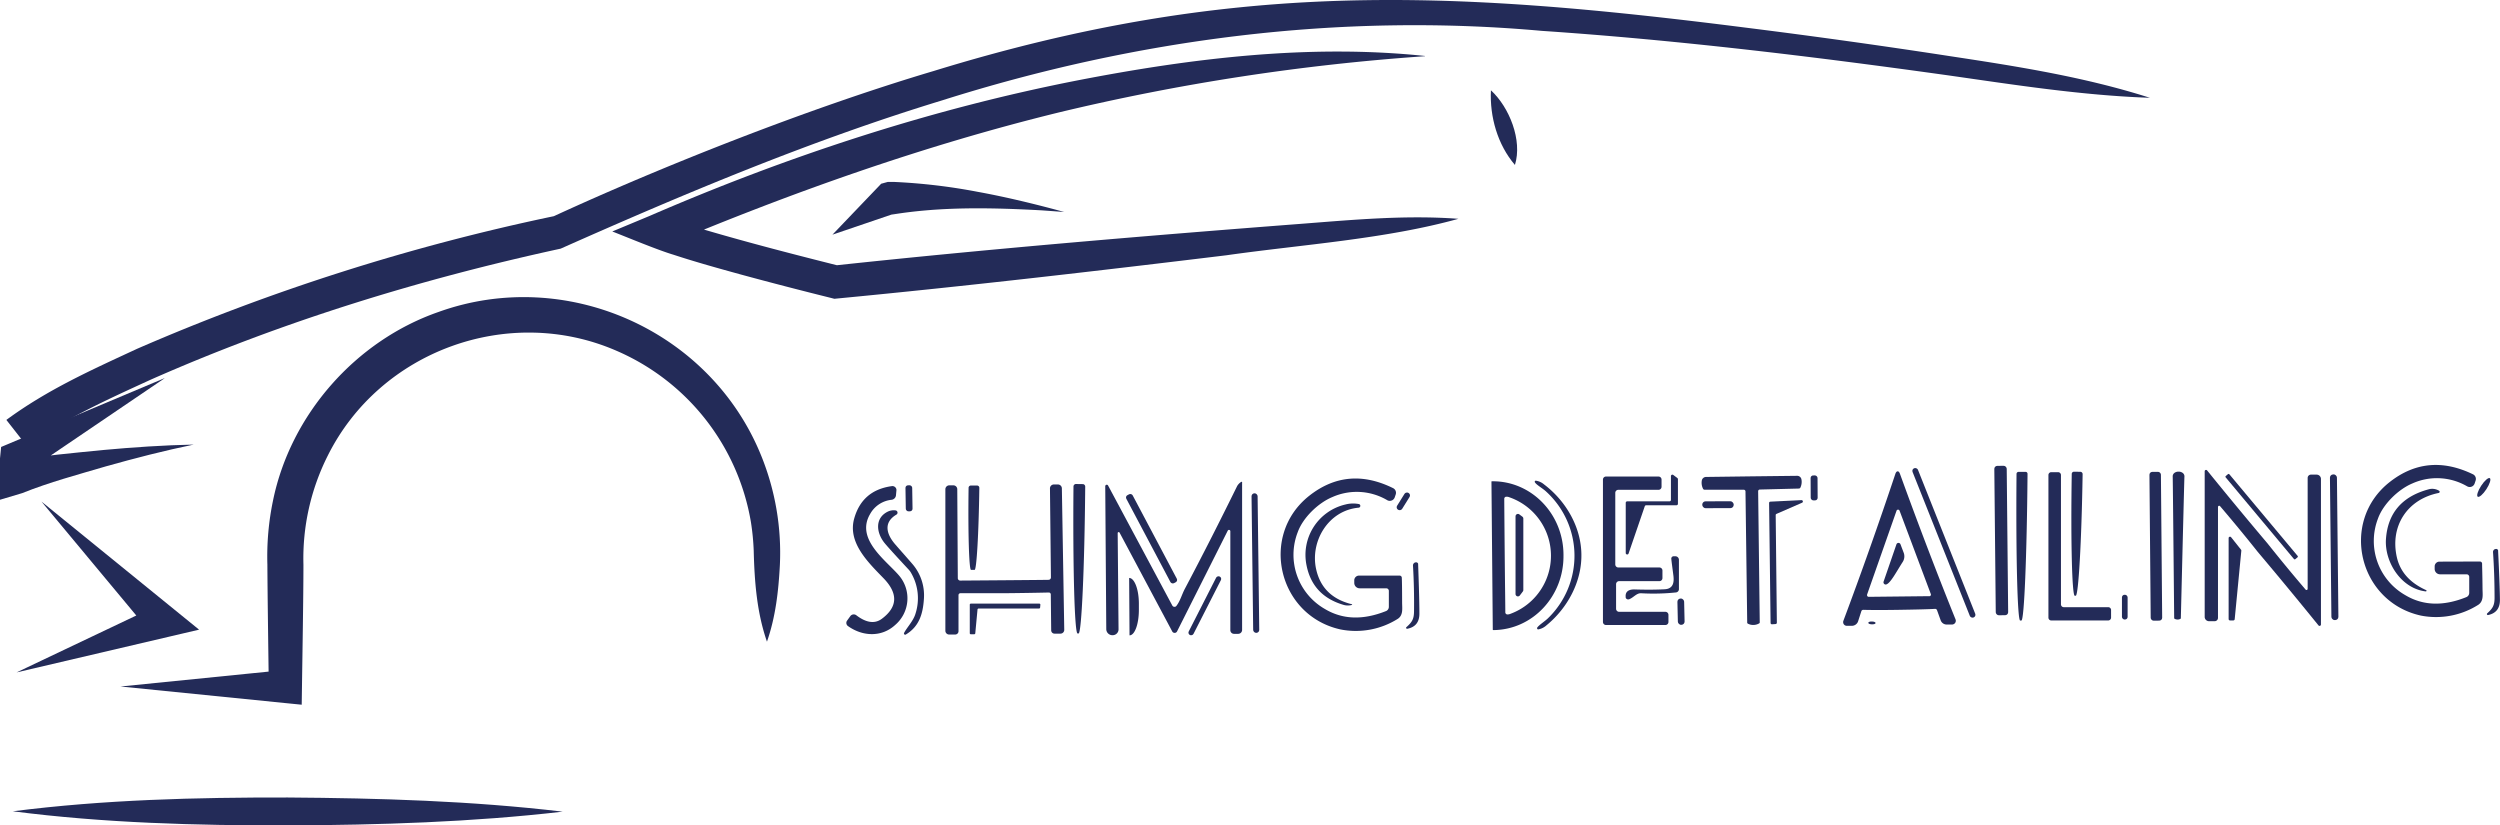 <?xml version="1.0" encoding="UTF-8"?> <svg xmlns="http://www.w3.org/2000/svg" id="Слой_1" data-name="Слой 1" width="753.86" height="248.91" viewBox="0 0 753.86 248.91"><defs><style> .cls-1 { fill: #232b58; } </style></defs><g><path class="cls-1" d="M743.94,165.62a.66.66,0,0,1,.66.62c0,.95.1,3.44.13,7.48,0,1.8.41,3.78-1.24,4.93a23.77,23.77,0,0,1-17.33,3.28c-18.86-4.15-24.53-28.36-9.45-40.25q11.44-9,25.16-2.35a1.55,1.55,0,0,1,.77,1.9l-.28.84a1.56,1.56,0,0,1-2,1l-.25-.11a18.1,18.1,0,0,0-16.54-.88c-4.2,1.76-8.81,6.2-10.38,10.63a18.79,18.79,0,0,0,8.28,23.07q8,4.77,18.38.58a1.38,1.38,0,0,0,.87-1.31l0-4.79a.78.78,0,0,0-.78-.78l-8,0a1.62,1.62,0,0,1-1.64-1.62v-.76a1.44,1.44,0,0,1,1.43-1.44Z" transform="translate(3.86 3.7)"></path><path class="cls-1" d="M680,160.29a3,3,0,0,0,.22.28q5.41,6.8,11.18,13.54a.34.34,0,0,0,.49,0,.36.36,0,0,0,.11-.26V140.42a1,1,0,0,1,1-1h1.71a1.31,1.31,0,0,1,1.3,1.31h0v43.9a.43.43,0,0,1-.43.41.46.46,0,0,1-.31-.15q-9.13-11.28-18.31-22.16l-.22-.28q-5.4-6.78-11.17-13.54a.35.35,0,0,0-.49,0,.37.37,0,0,0-.12.25v33.46a1,1,0,0,1-1,1h-1.71a1.31,1.31,0,0,1-1.3-1.32h0v-43.9a.41.41,0,0,1,.43-.4.38.38,0,0,1,.3.15Q670.81,149.42,680,160.29Z" transform="translate(3.86 3.7)"></path><path class="cls-1" d="M585.82,183.07q-8.51-21.13-16.74-43.84c-.19-.54-.42-.81-.71-.8s-.53.27-.71.82Q560,162.17,552,183.5a1.08,1.08,0,0,0-.07.43,1.1,1.1,0,0,0,1.14,1.08l1.57,0a2,2,0,0,0,1.79-1.33l1-3.11a.6.6,0,0,1,.57-.38c2.24.07,5.84.08,10.82,0s8.59-.16,10.83-.29a.59.59,0,0,1,.58.38l1.11,3.07a1.93,1.93,0,0,0,1.82,1.28h1.57a1.2,1.2,0,0,0,.42-.08A1.12,1.12,0,0,0,585.82,183.07Zm-7.72-7a.45.45,0,0,1-.16,0l-18.3.2a.49.49,0,0,1-.5-.48.57.57,0,0,1,0-.18l8.89-25.31a.49.49,0,0,1,.63-.29.51.51,0,0,1,.28.28l9.42,25.12A.5.5,0,0,1,578.1,176.06Z" transform="translate(3.86 3.7)"></path><rect class="cls-1" x="597.23" y="138.57" width="3.74" height="45.05" rx="0.9" transform="matrix(1, -0.01, 0.01, 1, 2.75, 7.89)"></rect><path class="cls-1" d="M606.94,138.58a.6.6,0,0,1,.59.62h0v.21c-.21,24.3-1,44-1.85,44h-.38c-.81-.07-1.3-19.76-1.09-44v-.21a.62.62,0,0,1,.61-.61h0Z" transform="translate(3.86 3.7)"></path><path class="cls-1" d="M623.48,138.57a.69.69,0,0,1,.66.69v.19c-.32,20.17-1.25,36.52-2.08,36.5h-.28c-.83,0-1.24-16.4-.92-36.55v-.19a.68.68,0,0,1,.68-.67h0Z" transform="translate(3.86 3.7)"></path><rect class="cls-1" x="644.48" y="138.58" width="3.46" height="44.87" rx="0.86" transform="translate(2.48 9.35) rotate(-0.5)"></rect><path class="cls-1" d="M653.08,138.52a2,2,0,0,1,1.26.4,1.31,1.31,0,0,1,.5,1.17q-.06,1.11-1.08,42.6a.28.28,0,0,1-.15.23,1.87,1.87,0,0,1-.85.2,2,2,0,0,1-.87-.22.3.3,0,0,1-.14-.23q-.4-41.5-.44-42.61a1.3,1.3,0,0,1,.52-1.16A2,2,0,0,1,653.08,138.52Z" transform="translate(3.86 3.7)"></path><path class="cls-1" d="M632.72,180.33v2.21a.87.87,0,0,1-.86.86H614.68a.86.86,0,0,1-.85-.86h0v-43a.86.86,0,0,1,.85-.86h2.07a.87.87,0,0,1,.86.86h0v39a.85.85,0,0,0,.85.85h13.4A.86.86,0,0,1,632.72,180.33Z" transform="translate(3.86 3.7)"></path><path class="cls-1" d="M500,147v-7.13a.44.44,0,0,1,.71-.35l1.23.93a.44.44,0,0,1,.17.35v7.43a.44.44,0,0,1-.44.43h-9.15a.46.46,0,0,0-.41.3l-4.88,14.24a.43.43,0,0,1-.55.28.44.44,0,0,1-.31-.42V147.92a.44.44,0,0,1,.44-.44h12.76A.44.44,0,0,0,500,147Z" transform="translate(3.86 3.7)"></path><rect class="cls-1" x="542.13" y="139.66" width="2.09" height="7.52" rx="0.77" transform="translate(3.12 6.55) rotate(-0.3)"></rect><rect class="cls-1" x="581.11" y="137.9" width="1.75" height="48.39" rx="0.85" transform="matrix(0.93, -0.37, 0.37, 0.93, -15.05, 228.28)"></rect><rect class="cls-1" x="677.4" y="135.74" width="1.45" height="32.69" rx="0.26" transform="translate(64.2 474.1) rotate(-39.9)"></rect><rect class="cls-1" x="698.94" y="139.36" width="2.11" height="43.92" rx="0.96" transform="translate(2.21 11.04) rotate(-0.6)"></rect><path class="cls-1" d="M496.26,144H484.14a.92.92,0,0,0-.92.92v21.59a.92.92,0,0,0,.92.91h12.38a.92.92,0,0,1,.92.92v2.28a.92.92,0,0,1-.92.92H484.38a.92.92,0,0,0-.92.91v7.43a.92.92,0,0,0,.92.91h13.95a.92.92,0,0,1,.92.92v2.15a.92.92,0,0,1-.92.91H480.42a.92.92,0,0,1-.92-.91h0V140.91a.91.91,0,0,1,.92-.91h15.84a.91.91,0,0,1,.91.91v2.16A.91.91,0,0,1,496.26,144Z" transform="translate(3.86 3.7)"></path><path class="cls-1" d="M524.89,184.75a3.35,3.35,0,0,1-1.74-.42A.35.35,0,0,1,523,184l-.52-39.51a.51.51,0,0,0-.51-.51H510.16a.53.53,0,0,1-.48-.3,4,4,0,0,1-.38-2.41,1.31,1.31,0,0,1,1.28-1.15l13.74-.18,13.74-.16a1.3,1.3,0,0,1,1.3,1.11,4,4,0,0,1-.32,2.43.53.53,0,0,1-.48.3l-11.78.3a.5.5,0,0,0-.48.52l.48,39.51a.33.33,0,0,1-.17.32A3.43,3.43,0,0,1,524.89,184.75Z" transform="translate(3.86 3.7)"></path><ellipse class="cls-1" cx="745.11" cy="143.29" rx="3.34" ry="0.94" transform="translate(222.03 692.93) rotate(-56.9)"></ellipse><path class="cls-1" d="M418.84,170.46q.09,1.42.1,7.49c0,1.82.39,3.8-1.27,4.93a23.75,23.75,0,0,1-17.37,3.21c-18.86-4.23-24.43-28.51-9.28-40.36q11.5-9,25.21-2.23a1.57,1.57,0,0,1,.78,1.9l-.29.85a1.58,1.58,0,0,1-2,1,1.23,1.23,0,0,1-.26-.12,18.11,18.11,0,0,0-16.56-.94c-4.21,1.74-8.85,6.16-10.44,10.59a18.83,18.83,0,0,0,8.18,23.15q8,4.8,18.41.65a1.38,1.38,0,0,0,.89-1.3v-4.8a.78.78,0,0,0-.79-.78h-8a1.63,1.63,0,0,1-1.64-1.63h0v-.76a1.43,1.43,0,0,1,1.44-1.44h12.23A.65.65,0,0,1,418.84,170.46Z" transform="translate(3.86 3.7)"></path><path class="cls-1" d="M473,163.47c.13,8.33-4.26,16.28-10.55,21.41a5,5,0,0,1-2.44,1.21.32.32,0,0,1-.36-.27.39.39,0,0,1,0-.21c.45-.78,2.27-1.89,3.3-2.9a26.21,26.21,0,0,0-.58-38.18c-1.07-1-2.93-2-3.39-2.8a.31.31,0,0,1,.09-.43.29.29,0,0,1,.2-.05,4.85,4.85,0,0,1,2.48,1.13C468.27,147.31,472.9,155.13,473,163.47Z" transform="translate(3.86 3.7)"></path><path class="cls-1" d="M333.74,156.91a.3.3,0,0,0-.4-.13.31.31,0,0,0-.17.27l.26,29a1.77,1.77,0,0,1-1.77,1.79h-.15a1.84,1.84,0,0,1-1.78-1.82l-.31-43.08a.46.46,0,0,1,.44-.47.44.44,0,0,1,.42.25l19.36,36.17a.75.75,0,0,0,1,.32.79.79,0,0,0,.24-.21c1.15-1.48,1.6-3.34,2.54-5.14q7.79-14.73,15.78-31a3.64,3.64,0,0,1,1.14-1.2.24.24,0,0,1,.35,0,.24.24,0,0,1,0,.14v44.45a1.18,1.18,0,0,1-1.18,1.18h-1.27a1.1,1.1,0,0,1-1.1-1.1h0V156.5a.41.41,0,0,0-.4-.42.42.42,0,0,0-.38.24l-15.28,30.37a.82.82,0,0,1-1.47,0Z" transform="translate(3.86 3.7)"></path><path class="cls-1" d="M446.13,141.43H446a.13.13,0,0,0-.12.14l.4,44.6a.13.13,0,0,0,.13.13h.09c11.76-.11,21.19-10.15,21.1-22.45v-.34C467.52,151.21,457.89,141.32,446.13,141.43Zm5.51,39.95a2.18,2.18,0,0,1-1,.2.63.63,0,0,1-.58-.62c0-1.88-.09-7.58-.18-17.13s-.13-15.26-.14-17.12a.63.63,0,0,1,.57-.63,2.26,2.26,0,0,1,1,.18,18.66,18.66,0,0,1,.33,35.12Z" transform="translate(3.86 3.7)"></path><path class="cls-1" d="M299.07,175.18q-6.66,0-13.31,0a.58.58,0,0,0-.59.59v10.87a1,1,0,0,1-1,1h-1.82a1.14,1.14,0,0,1-1.14-1.14V143.84a1.19,1.19,0,0,1,1.19-1.19h1.23a1.18,1.18,0,0,1,1.17,1.17l.16,26.82a.73.73,0,0,0,.71.73q.69,0,13.34-.1t13.33-.13a.72.72,0,0,0,.7-.74l-.29-26.82a1.18,1.18,0,0,1,1.16-1.19l1.22,0a1.19,1.19,0,0,1,1.21,1.17h0l.72,42.65a1.14,1.14,0,0,1-1.12,1.16h0l-1.82,0a1,1,0,0,1-1-1h0L313,175.55a.58.58,0,0,0-.6-.58h0Q305.72,175.12,299.07,175.18Z" transform="translate(3.86 3.7)"></path><path class="cls-1" d="M322.65,142.28a.75.75,0,0,1,.73.76h0v.22c-.21,24.34-1.11,44.07-2,44.06h-.31c-.89,0-1.44-19.78-1.23-44.09V143a.76.76,0,0,1,.75-.75h0Z" transform="translate(3.86 3.7)"></path><rect class="cls-1" x="269.23" y="142.63" width="2.03" height="7.85" rx="0.77" transform="translate(1.59 7.97) rotate(-0.9)"></rect><path class="cls-1" d="M290.77,142.71a.68.68,0,0,1,.68.69h0v.18c-.19,13.57-.82,24.56-1.42,24.56h0l-1.09,0c-.59-.07-.92-11.06-.73-24.58v-.17a.69.69,0,0,1,.7-.68h0Z" transform="translate(3.86 3.7)"></path><path class="cls-1" d="M265.06,147a8.4,8.4,0,0,0-6.57,4.35c-4.39,7.49,4.72,13.85,8.62,18.35a10.58,10.58,0,0,1-1.05,15.07c-4.09,3.74-9.81,3.48-14.23.31a1.17,1.17,0,0,1-.27-1.62l0,0,1-1.38a1.28,1.28,0,0,1,1.8-.25h0c2.4,1.85,5.22,2.92,7.7,1.06q7.2-5.37.44-12.29c-4.8-4.93-10.78-10.8-8.78-17.94q2.4-8.53,11.33-9.77a1.23,1.23,0,0,1,1.4,1,1,1,0,0,1,0,.3l-.13,1.41A1.51,1.51,0,0,1,265.06,147Z" transform="translate(3.86 3.7)"></path><path class="cls-1" d="M727.72,174.25a.19.19,0,0,1,.11.26.22.22,0,0,1-.22.13c-7.46-.89-12.46-8.9-12-15.77q.81-11.73,12.8-15a4,4,0,0,1,3.22.41.36.36,0,0,1,.12.5.33.33,0,0,1-.23.17c-9.52,1.9-14.75,10.05-12.62,19.4Q720.4,170.94,727.72,174.25Z" transform="translate(3.86 3.7)"></path><rect class="cls-1" x="373.78" y="145.05" width="1.83" height="42.09" rx="0.89" transform="translate(1.86 8.29) rotate(-0.7)"></rect><rect class="cls-1" x="416.32" y="146.58" width="5.96" height="1.79" rx="0.85" transform="translate(76.39 429.22) rotate(-58.1)"></rect><rect class="cls-1" x="342.3" y="143.74" width="2.17" height="30.02" rx="0.78" transform="translate(-30.51 182.83) rotate(-27.9)"></rect><path class="cls-1" d="M530,147.57l9.37-.46a.42.42,0,0,1,.42.4.41.41,0,0,1-.23.38l-7.73,3.37a.38.38,0,0,0-.24.38l.35,32.43a.41.41,0,0,1-.38.41l-1.08.07a.4.4,0,0,1-.43-.38v0L529.6,148A.4.4,0,0,1,530,147.57Z" transform="translate(3.86 3.7)"></path><rect class="cls-1" x="509.45" y="147.46" width="9.48" height="2.07" rx="0.99" transform="translate(3.6 4.6) rotate(-0.1)"></rect><path class="cls-1" d="M403.76,178.73a4.64,4.64,0,0,1-2.37,0q-9.45-2.72-11.28-12a15.6,15.6,0,0,1,11.72-18.3,9.18,9.18,0,0,1,4.05-.14.55.55,0,0,1,.45.64.55.55,0,0,1-.51.46c-9.11.82-14.64,10.11-12.82,18.48q1.83,8.43,10.77,10.63a.12.12,0,0,1,.09.16A.16.16,0,0,1,403.76,178.73Z" transform="translate(3.86 3.7)"></path><path class="cls-1" d="M269.3,187.63a.37.37,0,0,1-.53-.49c.82-1.6,2.81-3.63,3.43-5.79a15.15,15.15,0,0,0-1.28-12.21,5.14,5.14,0,0,0-.7-1q-5.81-6.24-7.27-8c-2.63-3.18-3.08-7.69,1-9.61a4.11,4.11,0,0,1,2.22-.33.69.69,0,0,1,.61.76.68.68,0,0,1-.33.52c-4.05,2.39-3,6-.23,9.12,1,1.16,2.65,3,4.86,5.55a14.46,14.46,0,0,1,3.67,10.59C274.47,181.47,273.27,185.25,269.3,187.63Z" transform="translate(3.86 3.7)"></path><path class="cls-1" d="M455.49,152.65v21.58a.72.72,0,0,1-.15.43l-.91,1.2a.72.72,0,0,1-1,.14.73.73,0,0,1-.29-.57V152a.74.74,0,0,1,.72-.73.69.69,0,0,1,.44.15l.91.68A.73.73,0,0,1,455.49,152.65Z" transform="translate(3.86 3.7)"></path><path class="cls-1" d="M672,162.37l-2,20.64a.42.42,0,0,1-.41.38h-1a.42.42,0,0,1-.42-.42h0V158.56a.42.42,0,0,1,.42-.42.42.42,0,0,1,.33.16l3,3.77A.42.42,0,0,1,672,162.37Z" transform="translate(3.86 3.7)"></path><path class="cls-1" d="M569.86,165.8c-1.86,2.88-3.61,6.31-4.91,6.73a.66.66,0,0,1-.83-.45.65.65,0,0,1,0-.39L568,160.44a.65.65,0,0,1,.81-.4.66.66,0,0,1,.41.39l1,2.63A3.13,3.13,0,0,1,569.86,165.8Z" transform="translate(3.86 3.7)"></path><path class="cls-1" d="M746.16,181.24c1.62-1.46,2.2-2.38,2.2-4.67q0-6.88-.46-13.71a.92.92,0,0,1,.67-1l.09,0a.61.61,0,0,1,.77.39,1,1,0,0,1,0,.16q.51,10.38.55,14.78,0,3.83-3.57,4.57a.31.31,0,0,1-.36-.25A.32.32,0,0,1,746.16,181.24Z" transform="translate(3.86 3.7)"></path><path class="cls-1" d="M500.11,164.8a.71.71,0,0,1,.65-.76h.58a1.07,1.07,0,0,1,1.07,1.08h0V174a1,1,0,0,1-.84.94,64.7,64.7,0,0,1-10.57.25c-1.4-.06-2.27,1.33-3.64,1.83a.81.81,0,0,1-1-.48.85.85,0,0,1,0-.17c-.21-1.81,1.1-2.37,2.69-2.33,3.48.11,6.51.09,9.06-.05s2.9-2,2.63-4.14S500.21,165.84,500.11,164.8Z" transform="translate(3.86 3.7)"></path><path class="cls-1" d="M420.28,185.37c1.64-1.46,2.23-2.37,2.25-4.69q.09-6.93-.31-13.79a.94.94,0,0,1,.69-1l.09,0a.62.62,0,0,1,.77.41l0,.16q.38,10.46.38,14.89,0,3.84-3.65,4.55a.31.31,0,0,1-.36-.24A.3.3,0,0,1,420.28,185.37Z" transform="translate(3.86 3.7)"></path><rect class="cls-1" x="349.56" y="178.16" width="19.78" height="1.61" rx="0.78" transform="translate(40.66 421.69) rotate(-63)"></rect><path class="cls-1" d="M336.63,170.58a0,0,0,0,1,0,0h0c1.59,0,2.91,3.41,2.93,7.64l0,2c0,4.22-1.23,7.66-2.82,7.67h0a0,0,0,0,1,0,0Z" transform="translate(3.86 3.7)"></path><rect class="cls-1" x="639.86" y="179.35" width="1.71" height="7.46" rx="0.78"></rect><rect class="cls-1" x="502.02" y="176.78" width="2.03" height="7.93" rx="0.97" transform="translate(-0.11 15.16) rotate(-1.3)"></rect><path class="cls-1" d="M290.9,180.13l-.67,7.13a.33.33,0,0,1-.33.3h-1a.32.32,0,0,1-.33-.33v-8.58a.32.32,0,0,1,.33-.33h20.64a.32.32,0,0,1,.32.33v0l-.08.85a.33.33,0,0,1-.33.3H291.23A.33.33,0,0,0,290.9,180.13Z" transform="translate(3.86 3.7)"></path><ellipse class="cls-1" cx="560.61" cy="184.13" rx="0.43" ry="1.1" transform="translate(364.76 743.09) rotate(-88.4)"></ellipse><g><path class="cls-1" d="M644.44,25.79c-20.63-.72-40.86-3.92-61.22-6.82-40.56-5.66-81.29-10.6-122.13-13.36C400,.11,338.72,8.07,280.32,26.54c-39.36,12-77.46,28-115.12,44.74-42.3,9.19-84,22-123.62,39.51-12.81,5.88-25.89,11.73-37.35,20l-6.17-7.87c12.45-9.16,25.69-15.07,39.39-21.43a647.67,647.67,0,0,1,125.7-40C195.23,46.71,239.68,29,277.65,17.72,367-9.77,431.94-6.89,523,4.69q30.59,3.84,61.06,8.53c20.35,3.09,40.68,6.27,60.37,12.57Z" transform="translate(3.86 3.7)"></path><path class="cls-1" d="M45.71,110.4,3.55,139l2.59-4.39h0v5.74L-.54,135.6c9.22-2,18.44-2.63,27.76-3.6,9.1-.83,18.22-1.46,27.32-1.64-8.91,1.83-17.69,4.1-26.41,6.55C19.68,139.4,11,141.72,2.83,145l-6.69,2c0-3.11,0-9.4,0-12.49l.34-3.43,2.26-.95,47-19.79Z" transform="translate(3.86 3.7)"></path><path class="cls-1" d="M8.65,147.55c5.39,4.37,43.19,35.1,47.52,38.62l-9.35,2.19L1.14,199.06l42.37-20.14-1.86,8.28-33-39.65Z" transform="translate(3.86 3.7)"></path><path class="cls-1" d="M227.42,189.81c-3.07-8.85-3.77-18.17-4-27.43a73.11,73.11,0,0,0-.84-8.62A68.71,68.71,0,0,0,181.87,102c-32.43-14-71.11.07-86.89,31.69a68.93,68.93,0,0,0-7.34,32.93c0,9.13-.31,27.56-.44,36.69l-.08,5.49-4.92-.49-49.72-5,49.72-5-5,5c-.12-9.16-.39-27.53-.43-36.69a82.49,82.49,0,0,1,1.7-19.39c5.31-25.92,24.91-48.16,49.88-56.85,38.48-13.87,82.1,5.5,97.38,43.46a77.84,77.84,0,0,1,5.57,33c-.42,7.78-1.28,15.47-3.88,22.93Z" transform="translate(3.86 3.7)"></path><path class="cls-1" d="M445.72,23.53c5.55,5.1,9.55,15.09,7.24,22.51-5.25-6.14-7.62-14.52-7.24-22.51Z" transform="translate(3.86 3.7)"></path><path class="cls-1" d="M425.83,13.25A669.34,669.34,0,0,0,315.57,30.17c-40.83,10-80.76,24.18-119.49,40.46L196,61.41c4.09,1.6,8.57,3,12.86,4.25,13.38,3.93,27,7.44,40.48,10.83l-1.7-.12c46.51-5,94.33-9,141-12.59,15.76-1.22,31.42-2.68,47.28-1.5-22,6.13-47.39,7.78-70,11C327.07,78,287.51,82.59,248.64,86.31l-.9.09-.81-.21c-9.14-2.27-18.21-4.62-27.3-7.09-6.84-1.88-13.68-3.78-20.45-6-4.78-1.43-13.66-5.15-18.41-7l11.35-4.73c41.39-17.93,84.69-32.17,129-40.84,34.36-6.67,69.77-11,104.72-7.35Z" transform="translate(3.86 3.7)"></path><path class="cls-1" d="M247.09,67.13l14.56-15.21.19-.21,2-.55c.74,0,1.28,0,1.89,0a176.13,176.13,0,0,1,25.31,3c8.66,1.58,17.51,3.74,26,6.06l-6.62-.48c-15.15-.83-30.52-1.19-45.51,1.3l2.16-.75-19.94,6.78Z" transform="translate(3.86 3.7)"></path><path class="cls-1" d="M0,240.94c27.56-3.52,55.2-4.2,82.91-4.16,27.69.2,55.33,1,82.9,4.27-27.58,3.19-55.22,4-82.91,4.16-27.7,0-55.34-.71-82.9-4.27Z" transform="translate(3.86 3.7)"></path></g></g></svg> 